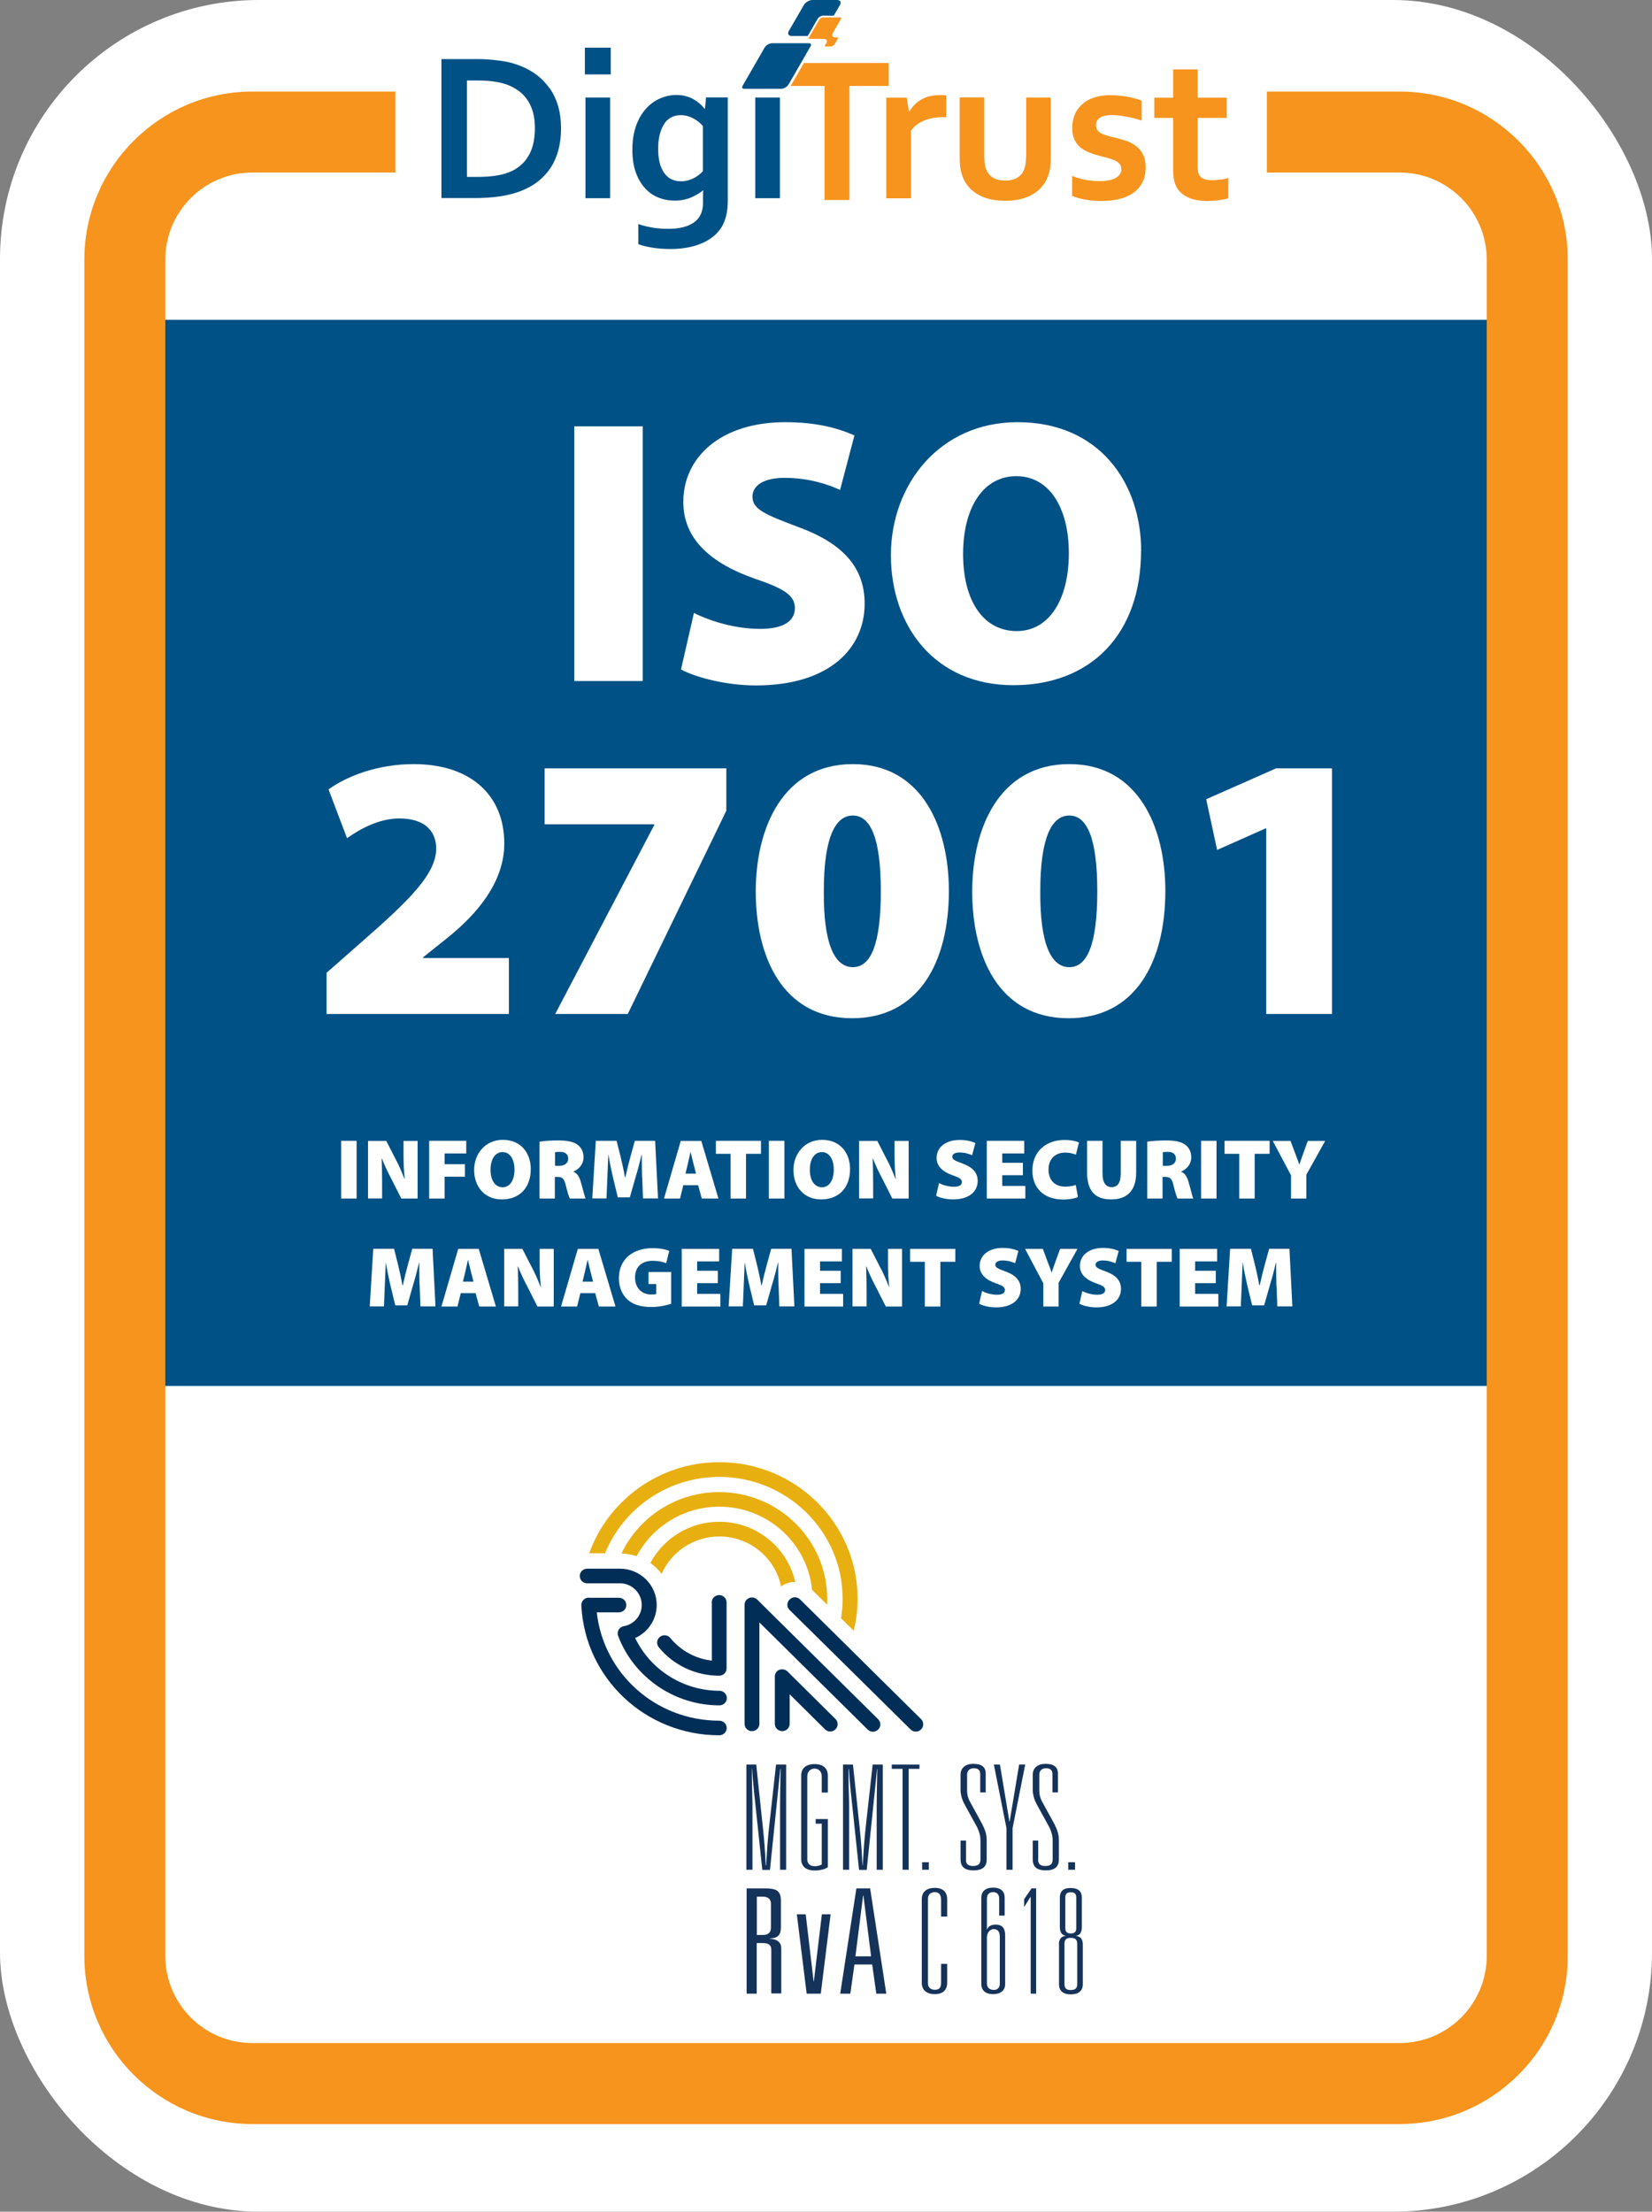 <?xml version="1.0" encoding="UTF-8"?><svg id="Layer_1" xmlns="http://www.w3.org/2000/svg" xmlns:xlink="http://www.w3.org/1999/xlink" viewBox="0 0 135.92 181.89"><rect x="0" y="0" width="135.92" height="181.89" fill="#808080" stroke="none"/><defs><style>.cls-1,.cls-2,.cls-3{fill:none;}.cls-4{clip-path:url(#clippath);}.cls-2{stroke-width:.21px;}.cls-2,.cls-3{stroke:#fff;stroke-miterlimit:10;}.cls-5{fill:#005185;}.cls-6{fill:#002e57;}.cls-7{fill:#f7941d;}.cls-8{fill:#e8af10;}.cls-9{fill:#fff;}.cls-10{fill:#153259;}.cls-3{stroke-width:.15px;}</style><clipPath id="clippath"><rect class="cls-1" x="6.94" y="0" width="122.05" height="174.68"/></clipPath></defs><rect class="cls-9" width="135.92" height="181.89" rx="21.3" ry="21.3"/><g><path class="cls-6" d="m48.31,129.01c-.34,0-.61.27-.61.6s.27.6.61.6h2.69c.99,0,1.8.8,1.8,1.78,0,.86-.62,1.6-1.48,1.75-.18.03-.33.14-.42.29-.09.16-.1.34-.04.51,1.29,3.42,4.64,5.71,8.33,5.71.34,0,.61-.27.61-.6s-.27-.6-.61-.6c-2.97,0-5.68-1.72-6.93-4.34,1.06-.47,1.77-1.52,1.77-2.72,0-1.65-1.36-2.98-3.02-2.98h-2.69Z"/><path class="cls-6" d="m48.44,131.39c-.17,0-.33.07-.44.19-.11.12-.18.28-.17.44.29,5.99,5.27,10.69,11.35,10.69.34,0,.61-.27.61-.6s-.27-.6-.61-.6c-5.21,0-9.52-3.86-10.08-8.91h1.82c.34,0,.61-.27.61-.6s-.27-.6-.61-.6h-2.48Z"/><path class="cls-6" d="m58.57,131.78v4.79c-1.33-.15-2.56-.81-3.42-1.86-.21-.26-.6-.3-.86-.09-.26.21-.3.59-.09.85,1.22,1.49,3.04,2.34,4.97,2.34.34,0,.61-.27.61-.6v-5.43c0-.33-.27-.6-.61-.6s-.61.27-.61.6h0Z"/><path class="cls-6" d="m61.64,131.42c-.23.09-.38.31-.38.56v9.79c0,.33.27.6.61.6s.61-.27.61-.6v-8.34c1.67,1.65,8.91,8.81,8.91,8.81.24.24.62.24.86,0,.24-.23.24-.62,0-.85l-9.95-9.84c-.17-.17-.44-.22-.67-.13h0Z"/><path class="cls-6" d="m64.13,137.32c-.23.09-.38.31-.38.56v3.89c0,.33.27.6.61.6s.61-.27.61-.6v-2.43c1.13,1.12,2.91,2.88,2.91,2.88.24.24.62.24.86,0,.24-.24.24-.62,0-.85l-3.95-3.91c-.17-.17-.44-.22-.67-.13h0Z"/><path class="cls-8" d="m54.43,129.44c.8-1.81,2.63-3.08,4.75-3.08,2.51,0,4.61,1.77,5.08,4.11.35-.25.76-.38,1.17-.37-.64-2.83-3.2-4.95-6.25-4.95-2.46,0-4.6,1.38-5.67,3.39.35.25.66.55.92.89h0Z"/><path class="cls-8" d="m59.18,123.91c3.97,0,7.25,3,7.63,6.83l1.24,1.23c0-.16.01-.32.01-.48,0-4.84-3.99-8.78-8.89-8.78-3.55,0-6.62,2.07-8.04,5.05.44.01.86.09,1.25.22,1.28-2.41,3.84-4.07,6.79-4.07h0Z"/><path class="cls-8" d="m59.18,121.46c5.59,0,10.15,4.5,10.15,10.02,0,.55-.05,1.08-.13,1.61l1.04,1.02c.21-.84.32-1.72.32-2.63,0-6.19-5.1-11.23-11.37-11.23-4.94,0-9.15,3.13-10.71,7.49h1.3c1.5-3.68,5.15-6.28,9.41-6.28h0Z"/><path class="cls-6" d="m64.96,131.55c-.24.24-.24.62,0,.85l9.96,9.83c.24.24.62.24.86,0,.24-.23.24-.62,0-.85l-9.95-9.84c-.24-.24-.62-.24-.86,0h0Z"/><path class="cls-10" d="m61.39,145.12h.83l.55,5.21c.1.91.19,2.03.23,3.08h.03c.06-1.04.14-2.19.24-3.08l.58-5.21h.83v8.65h-.5v-5.37c0-.56.02-1.83.05-2.92h-.03c-.11,1.14-.26,2.52-.35,3.43l-.5,4.87h-.63l-.51-4.82c-.08-.74-.28-2.48-.33-3.48h-.02c-.01,1.14.05,2.39.05,2.92v5.37h-.5v-8.65h0Z"/><path class="cls-10" d="m67.11,149.6h1v3.96l-.06.04c-.2.12-.56.23-1.03.23-.7,0-1.1-.34-1.1-.93v-6.88c0-.6.4-.94,1.1-.94s1.09.34,1.09.94v1.4h-.5v-1.34c0-.38-.25-.63-.59-.63s-.6.25-.6.63v6.86c0,.34.26.54.6.54.24,0,.46-.07.59-.14v-3.36h-.5v-.36h0Z"/><path class="cls-10" d="m69.35,145.12h.83l.55,5.21c.1.91.19,2.03.23,3.08h.02c.06-1.04.14-2.19.24-3.08l.58-5.21h.83v8.65h-.5v-5.37c0-.56.03-1.83.05-2.92h-.02c-.11,1.14-.26,2.52-.35,3.43l-.5,4.87h-.63l-.51-4.82c-.08-.74-.28-2.48-.33-3.48h-.03c-.01,1.14.05,2.39.05,2.92v5.37h-.5v-8.65h0Z"/><polygon class="cls-10" points="74.26 145.47 73.37 145.47 73.37 145.12 75.65 145.12 75.65 145.47 74.76 145.47 74.76 153.77 74.26 153.77 74.26 145.47 74.26 145.47"/><polygon class="cls-10" points="75.87 153.15 76.42 153.15 76.42 153.77 75.87 153.77 75.87 153.15 75.87 153.15"/><path class="cls-10" d="m79.47,152.93c0,.29.11.53.58.53.43,0,.62-.16.62-.55v-1.49c0-.46-.09-.72-.26-1.12l-1.05-1.91c-.21-.38-.33-.84-.33-1.17v-1.26c0-.56.4-.9,1.04-.9.68,0,1.03.24,1.03.8v1.55h-.45v-1.5c0-.35-.19-.49-.54-.49s-.54.23-.54.52v1.34c0,.29.06.54.2.83l1.03,1.88c.21.41.38.83.38,1.31v1.63c0,.55-.29.89-1.08.89s-1.07-.34-1.07-.92v-1.53h.45v1.57h0Z"/><polygon class="cls-10" points="83.85 145.12 84.35 145.12 83.31 150.35 83.31 153.77 82.81 153.77 82.81 150.35 81.77 145.12 82.27 145.12 83.05 149.8 83.07 149.8 83.85 145.12 83.85 145.12"/><path class="cls-10" d="m85.41,152.93c0,.29.11.53.58.53.43,0,.62-.16.62-.55v-1.49c0-.46-.09-.72-.26-1.12l-1.05-1.91c-.21-.38-.33-.84-.33-1.17v-1.26c0-.56.4-.9,1.04-.9.68,0,1.03.24,1.03.8v1.55h-.45v-1.5c0-.35-.19-.49-.54-.49s-.54.23-.54.52v1.34c0,.29.06.54.2.83l1.03,1.88c.21.41.38.83.38,1.31v1.63c0,.55-.29.89-1.08.89s-1.07-.34-1.07-.92v-1.53h.45v1.57h0Z"/><polygon class="cls-10" points="87.89 153.15 88.45 153.15 88.45 153.77 87.89 153.77 87.89 153.15 87.89 153.15"/><path class="cls-10" d="m62.26,159.13h.55c.41,0,.62-.21.62-.62v-1.94c0-.39-.23-.59-.7-.59h-.46v3.15h0Zm1.2,4.83v-3.63c0-.35-.22-.53-.65-.53h-.55v4.16h-.83v-8.66h1.54c.44,0,.76.06.94.17.23.15.34.43.34.83v2.19c0,.33-.07.56-.21.7-.14.14-.37.22-.7.23v.02c.63.04.94.31.94.8v3.7h-.83Z"/><polygon class="cls-10" points="66.37 163.96 65.56 157.43 66.29 157.43 66.94 162.95 66.96 162.95 67.62 157.43 68.34 157.43 67.53 163.96 66.37 163.96 66.37 163.96"/><path class="cls-10" d="m71.67,160.89l-.63-4.99h-.03l-.63,4.99h1.28Zm.43,3.07l-.34-2.4h-1.46l-.34,2.4h-.83l1.33-8.66h1.13l1.33,8.66h-.83Z"/><path class="cls-10" d="m75.84,156.19c0-.6.4-.93,1.07-.93s1.02.34,1.02.93v1.43h-.5v-1.36c0-.35-.11-.65-.51-.65-.35,0-.57.2-.57.54v6.95c0,.34.21.54.57.54.4,0,.51-.2.51-.65v-1.48h.5v1.55c0,.6-.35.94-1.02.94s-1.07-.34-1.07-.94v-6.88h0Z"/><path class="cls-10" d="m82.25,159.2c0-.35-.18-.55-.5-.55-.28,0-.55.28-.55.67v3.8c0,.34.21.53.58.53.3,0,.48-.19.48-.53v-3.92h0Zm-.04-3.06c0-.34-.18-.53-.5-.53s-.51.19-.51.53v2.54h.02c.07-.25.33-.4.69-.4.6,0,.79.35.79.89v4c0,.53-.38.83-.99.83s-.97-.3-.97-.83v-7.1c0-.53.34-.83.97-.83s.95.3.95.83v1.47h-.45v-1.41h0Z"/><polygon class="cls-10" points="84.8 156.02 84.77 156.02 84.26 156.84 84.26 156.19 84.87 155.3 85.25 155.3 85.25 163.96 84.8 163.96 84.8 156.02 84.8 156.02"/><path class="cls-10" d="m88.55,156.06c0-.29-.1-.44-.45-.44s-.45.16-.45.44v2.51c0,.26.1.44.45.44s.45-.18.45-.44v-2.51h0Zm.08,3.84c0-.34-.1-.53-.54-.53-.41,0-.51.19-.51.53v3.23c0,.34.1.53.51.53.44,0,.54-.19.54-.53v-3.23h0Zm-1.51-.01c0-.44.24-.65.54-.68v-.02c-.3-.05-.46-.28-.46-.73v-2.41c0-.48.25-.78.89-.78s.92.3.92.78v2.41c-.01.46-.14.68-.46.73v.02c.3.04.54.24.54.68v3.3c0,.53-.36.83-.99.83s-.97-.3-.97-.83v-3.3h0Z"/><polygon class="cls-5" points="125.35 113.98 9.16 113.98 9.16 26.3 125.35 26.3 125.35 113.98 125.35 113.98"/><polygon class="cls-9" points="29.34 93.82 29.34 98.57 28.07 98.57 28.07 93.82 29.34 93.82 29.34 93.82"/><path class="cls-9" d="m30.28,98.57v-4.74h1.5l.75,1.46c.26.47.53,1.1.75,1.66h.02c-.07-.63-.1-1.29-.1-2v-1.12h1.16v4.74h-1.34l-.8-1.58c-.27-.51-.58-1.14-.8-1.72h-.02c.03.64.04,1.36.04,2.12v1.17h-1.16Z"/><polygon class="cls-9" points="35.31 93.82 38.36 93.82 38.36 94.86 36.58 94.86 36.58 95.74 38.25 95.74 38.25 96.77 36.58 96.77 36.58 98.57 35.31 98.57 35.31 93.82 35.31 93.82"/><path class="cls-9" d="m40.36,96.2c0,.89.39,1.44,1,1.44s.97-.6.97-1.45-.37-1.44-.98-1.44-.99.58-.99,1.45h0Zm3.31-.06c0,1.53-.91,2.5-2.38,2.5s-2.28-1.1-2.28-2.42.91-2.48,2.36-2.48c1.53,0,2.3,1.13,2.3,2.4h0Z"/><path class="cls-9" d="m45.67,95.88h.33c.48,0,.75-.24.75-.59s-.23-.56-.65-.56c-.24,0-.37.01-.43.03v1.12h0Zm-1.26-1.99c.36-.06.9-.1,1.53-.1.72,0,1.25.1,1.6.37.3.23.47.57.47,1.03,0,.59-.44,1.01-.82,1.15v.03c.32.13.49.44.6.84.15.49.3,1.18.39,1.36h-1.3c-.07-.14-.19-.51-.33-1.09-.13-.57-.3-.69-.7-.69h-.2v1.78h-1.26v-4.68h0Z"/><path class="cls-9" d="m52.83,96.87c-.01-.54-.03-1.18-.02-1.91h-.02c-.15.63-.34,1.34-.5,1.86l-.47,1.65h-.99l-.4-1.65c-.12-.51-.27-1.22-.37-1.87h-.01c-.03.67-.06,1.37-.08,1.91l-.07,1.7h-1.17l.29-4.74h1.71l.32,1.27c.13.53.27,1.16.37,1.74h.03c.13-.58.29-1.24.43-1.74l.35-1.27h1.67l.24,4.74h-1.24l-.06-1.7h0Z"/><path class="cls-9" d="m57.27,96.53l-.22-.85c-.07-.27-.16-.65-.23-.94h-.01c-.07.28-.14.68-.21.94l-.2.84h.88Zm-1.05.94l-.27,1.1h-1.32l1.38-4.74h1.69l1.41,4.74h-1.37l-.3-1.1h-1.22Z"/><polygon class="cls-9" points="60.11 94.89 58.9 94.89 58.9 93.82 62.61 93.82 62.61 94.89 61.38 94.89 61.38 98.57 60.11 98.57 60.11 94.89 60.11 94.89"/><polygon class="cls-9" points="64.54 93.82 64.54 98.57 63.26 98.57 63.26 93.82 64.54 93.82 64.54 93.82"/><path class="cls-9" d="m66.63,96.2c0,.89.39,1.44,1,1.44s.97-.6.97-1.45-.37-1.44-.98-1.44-.99.58-.99,1.45h0Zm3.31-.06c0,1.53-.91,2.5-2.38,2.5s-2.28-1.1-2.28-2.42.91-2.48,2.36-2.48c1.53,0,2.3,1.13,2.3,2.4h0Z"/><path class="cls-9" d="m70.68,98.57v-4.74h1.5l.75,1.46c.26.47.53,1.1.75,1.66h.02c-.07-.63-.1-1.29-.1-2v-1.12h1.16v4.74h-1.34l-.8-1.58c-.27-.51-.58-1.14-.8-1.72h-.02c.03.64.04,1.36.04,2.12v1.17h-1.16Z"/><path class="cls-9" d="m77.26,97.3c.29.15.76.3,1.23.3.44,0,.65-.15.65-.39s-.21-.37-.75-.55c-.8-.28-1.33-.73-1.33-1.43,0-.84.7-1.48,1.9-1.48.57,0,.97.11,1.29.25l-.27,1.01c-.2-.09-.56-.23-1.03-.23-.39,0-.6.14-.6.35,0,.24.25.34.85.56.85.31,1.24.77,1.24,1.43,0,.82-.64,1.52-2.03,1.52-.57,0-1.13-.15-1.39-.3l.24-1.05h0Z"/><polygon class="cls-9" points="84.16 96.65 82.46 96.65 82.46 97.53 84.36 97.53 84.36 98.57 81.19 98.57 81.19 93.82 84.27 93.82 84.27 94.86 82.46 94.86 82.46 95.63 84.16 95.63 84.16 96.65 84.16 96.65"/><path class="cls-9" d="m88.69,98.45c-.18.08-.63.2-1.2.2-1.77,0-2.55-1.11-2.55-2.37,0-1.67,1.22-2.53,2.64-2.53.55,0,.99.11,1.19.21l-.25,1c-.21-.08-.5-.17-.88-.17-.73,0-1.37.43-1.37,1.4,0,.87.51,1.4,1.39,1.4.31,0,.65-.06.85-.14l.18,1h0Z"/><path class="cls-9" d="m90.71,93.82v2.69c0,.72.25,1.12.75,1.12s.75-.37.75-1.12v-2.69h1.27v2.62c0,1.46-.73,2.2-2.06,2.2s-1.98-.71-1.98-2.24v-2.58h1.27Z"/><path class="cls-9" d="m95.67,95.88h.33c.48,0,.75-.24.75-.59s-.23-.56-.65-.56c-.24,0-.37.01-.43.03v1.12h0Zm-1.26-1.99c.36-.06.9-.1,1.53-.1.72,0,1.25.1,1.6.37.3.23.47.57.47,1.03,0,.59-.44,1.01-.82,1.15v.03c.32.13.49.44.6.84.15.49.3,1.18.39,1.36h-1.3c-.07-.14-.19-.51-.33-1.09-.13-.57-.3-.69-.7-.69h-.2v1.78h-1.26v-4.68h0Z"/><polygon class="cls-9" points="100.09 93.82 100.09 98.57 98.82 98.57 98.82 93.82 100.09 93.82 100.09 93.82"/><polygon class="cls-9" points="101.96 94.89 100.75 94.89 100.75 93.82 104.46 93.82 104.46 94.89 103.23 94.89 103.23 98.57 101.96 98.57 101.96 94.89 101.96 94.89"/><path class="cls-9" d="m106.22,98.57v-1.91l-1.5-2.83h1.46l.4,1.07c.13.33.22.57.32.87h.01c.09-.29.19-.55.3-.87l.39-1.07h1.43l-1.55,2.78v1.96h-1.27Z"/><path class="cls-9" d="m34.52,105.75c-.01-.54-.03-1.18-.02-1.91h-.02c-.15.63-.34,1.34-.5,1.86l-.47,1.65h-.99l-.4-1.65c-.12-.51-.27-1.22-.37-1.87h-.01c-.03.67-.06,1.37-.08,1.91l-.07,1.7h-1.17l.29-4.74h1.71l.32,1.27c.13.53.27,1.16.37,1.74h.03c.13-.58.29-1.24.43-1.74l.35-1.27h1.67l.24,4.74h-1.24l-.06-1.7h0Z"/><path class="cls-9" d="m38.96,105.41l-.22-.85c-.07-.27-.16-.65-.23-.94h-.01c-.07.28-.14.68-.21.94l-.2.84h.88Zm-1.05.94l-.27,1.1h-1.32l1.38-4.74h1.69l1.41,4.74h-1.37l-.3-1.1h-1.22Z"/><path class="cls-9" d="m41.48,107.45v-4.74h1.5l.75,1.46c.26.47.53,1.1.75,1.66h.02c-.07-.63-.1-1.29-.1-2v-1.12h1.16v4.74h-1.34l-.8-1.58c-.27-.51-.58-1.14-.8-1.72h-.02c.03.64.04,1.36.04,2.12v1.17h-1.16Z"/><path class="cls-9" d="m48.8,105.41l-.22-.85c-.07-.27-.16-.65-.23-.94h-.01c-.07.28-.14.68-.21.94l-.2.84h.88Zm-1.05.94l-.27,1.1h-1.32l1.38-4.74h1.69l1.41,4.74h-1.37l-.3-1.1h-1.22Z"/><path class="cls-9" d="m55.23,107.22c-.35.12-1.01.27-1.63.27-.94,0-1.57-.23-2-.64-.44-.42-.68-1.03-.68-1.72,0-1.65,1.23-2.48,2.77-2.48.64,0,1.13.11,1.37.23l-.25,1.01c-.27-.11-.58-.2-1.13-.2-.78,0-1.43.41-1.43,1.37,0,.89.57,1.4,1.35,1.4.17,0,.34-.02.39-.04v-.82h-.63v-.99h1.86v2.59h0Z"/><polygon class="cls-9" points="59.06 105.53 57.36 105.53 57.36 106.41 59.27 106.41 59.27 107.45 56.09 107.45 56.09 102.71 59.17 102.71 59.17 103.74 57.36 103.74 57.36 104.51 59.06 104.51 59.06 105.53 59.06 105.53"/><path class="cls-9" d="m64.05,105.75c-.01-.54-.03-1.18-.02-1.91h-.02c-.15.63-.34,1.34-.5,1.86l-.47,1.65h-.99l-.4-1.65c-.12-.51-.27-1.22-.37-1.87h-.01c-.03.67-.06,1.37-.08,1.91l-.07,1.7h-1.17l.29-4.74h1.71l.32,1.27c.13.53.27,1.16.37,1.74h.03c.13-.58.29-1.24.43-1.74l.35-1.27h1.67l.24,4.74h-1.24l-.06-1.7h0Z"/><polygon class="cls-9" points="69.17 105.53 67.47 105.53 67.47 106.41 69.37 106.41 69.37 107.45 66.19 107.45 66.19 102.71 69.27 102.71 69.27 103.74 67.47 103.74 67.47 104.51 69.17 104.51 69.17 105.53 69.17 105.53"/><path class="cls-9" d="m70.14,107.45v-4.74h1.5l.75,1.46c.26.47.53,1.1.75,1.66h.02c-.07-.63-.1-1.29-.1-2v-1.12h1.16v4.74h-1.34l-.8-1.58c-.27-.51-.58-1.14-.8-1.72h-.02c.03.64.04,1.36.04,2.12v1.17h-1.16Z"/><polygon class="cls-9" points="76.09 103.77 74.88 103.77 74.88 102.71 78.6 102.71 78.6 103.77 77.37 103.77 77.37 107.45 76.09 107.45 76.09 103.77 76.09 103.77"/><path class="cls-9" d="m80.8,106.18c.29.15.76.3,1.23.3.44,0,.65-.15.65-.39s-.21-.37-.75-.55c-.8-.28-1.33-.73-1.33-1.43,0-.84.7-1.48,1.9-1.48.57,0,.97.11,1.29.25l-.27,1.01c-.2-.09-.56-.23-1.03-.23-.39,0-.6.14-.6.35,0,.24.25.34.85.56.85.31,1.24.77,1.24,1.43,0,.82-.64,1.52-2.03,1.52-.57,0-1.13-.15-1.39-.3l.24-1.05h0Z"/><path class="cls-9" d="m85.84,107.45v-1.91l-1.5-2.83h1.46l.4,1.07c.13.33.22.57.32.87h.01c.09-.29.19-.55.3-.87l.39-1.07h1.43l-1.55,2.78v1.96h-1.27Z"/><path class="cls-9" d="m89.05,106.18c.29.15.76.3,1.23.3.44,0,.65-.15.65-.39s-.21-.37-.75-.55c-.8-.28-1.33-.73-1.33-1.43,0-.84.7-1.48,1.9-1.48.57,0,.97.11,1.29.25l-.27,1.01c-.21-.09-.56-.23-1.03-.23-.39,0-.6.14-.6.35,0,.24.25.34.85.56.85.31,1.24.77,1.24,1.43,0,.82-.64,1.52-2.03,1.52-.57,0-1.13-.15-1.39-.3l.24-1.05h0Z"/><polygon class="cls-9" points="93.9 103.77 92.69 103.77 92.69 102.71 96.41 102.71 96.41 103.77 95.17 103.77 95.17 107.45 93.9 107.45 93.9 103.77 93.9 103.77"/><polygon class="cls-9" points="100.03 105.53 98.33 105.53 98.33 106.41 100.24 106.41 100.24 107.45 97.06 107.45 97.06 102.71 100.14 102.71 100.14 103.74 98.33 103.74 98.33 104.51 100.03 104.51 100.03 105.53 100.03 105.53"/><path class="cls-9" d="m105.02,105.75c-.01-.54-.03-1.18-.02-1.91h-.02c-.15.63-.34,1.34-.5,1.86l-.47,1.65h-.99l-.4-1.65c-.12-.51-.27-1.22-.37-1.87h-.01c-.03.67-.06,1.37-.08,1.91l-.07,1.7h-1.17l.29-4.74h1.71l.32,1.27c.13.53.27,1.16.37,1.74h.03c.13-.58.29-1.24.43-1.74l.35-1.27h1.67l.24,4.74h-1.24l-.06-1.7h0Z"/><path class="cls-5" d="m43.53,12.73c-.31.58-.77,1.01-1.38,1.32-.69.34-1.65.5-2.87.5h-.86v-7.93h.92c.5,0,.94.03,1.34.09s.76.15,1.09.27c.35.14.66.31.94.52.28.21.51.46.71.76.19.29.34.63.44,1,.1.38.15.8.15,1.26,0,.89-.16,1.63-.47,2.2h0Zm1.66-5.5c-.32-.45-.71-.84-1.17-1.17-.47-.33-1.01-.59-1.62-.79-.2-.07-.43-.13-.67-.18-.25-.05-.5-.09-.76-.12s-.53-.06-.81-.08c-.28-.02-.55-.03-.82-.03h-3.02v11.43h2.72c.77,0,1.46-.05,2.08-.14.62-.09,1.17-.23,1.65-.41.58-.22,1.08-.49,1.51-.83.42-.34.78-.73,1.06-1.17.28-.44.49-.94.62-1.47.14-.54.2-1.12.2-1.73,0-.65-.08-1.25-.24-1.81-.16-.56-.4-1.06-.72-1.51h0Z"/><polygon class="cls-5" points="48.17 16.3 50.2 16.3 50.2 8.02 48.17 8.02 48.17 16.3 48.17 16.3"/><polygon class="cls-5" points="48.12 6.12 50.25 6.12 50.25 3.92 48.12 3.92 48.12 6.12 48.12 6.12"/><polygon class="cls-5" points="62.14 16.3 64.17 16.3 64.17 8.02 62.14 8.02 62.14 16.3 62.14 16.3"/><path class="cls-7" d="m75.81,8.18c-.42.24-.75.57-.99,1h-.03l-.19-1.15h-1.68v8.28h2.03v-5.55c.26-.38.62-.66,1.09-.85.47-.19,1.02-.28,1.64-.28h.17v-1.78c-.15-.02-.32-.03-.53-.03-.59,0-1.09.12-1.51.36h0Z"/><path class="cls-7" d="m84.42,12.91c0,.48-.07.85-.2,1.12-.13.28-.33.49-.59.62-.26.14-.57.2-.93.2s-.65-.06-.9-.18c-.25-.12-.44-.31-.58-.56-.08-.15-.14-.32-.18-.53-.04-.2-.06-.44-.06-.72v-4.85h-2.02v5.06c0,.38.04.72.11,1.03.07.31.18.59.33.85.28.48.69.86,1.24,1.14.55.28,1.24.42,2.07.42.44,0,.84-.04,1.19-.12.36-.08.67-.2.96-.35.28-.15.53-.33.73-.55.21-.21.38-.45.51-.71.23-.46.35-1.03.35-1.7v-5.06h-2.02v4.89h0Z"/><path class="cls-7" d="m93.47,12.01c-.23-.17-.48-.31-.77-.41-.28-.1-.57-.18-.85-.25-.18-.05-.37-.09-.56-.14-.19-.05-.38-.11-.56-.18-.18-.07-.31-.17-.41-.29-.1-.12-.15-.27-.15-.46,0-.11.02-.21.07-.31.05-.1.12-.19.22-.26.1-.08.24-.14.4-.18.17-.05.37-.07.61-.07.19,0,.39.01.6.04.21.03.42.06.64.1.21.04.42.09.63.14.21.05.41.11.59.18v-1.65c-.36-.13-.76-.24-1.2-.32-.44-.08-.92-.12-1.43-.12-.42,0-.81.05-1.18.16-.37.11-.7.27-.98.5-.28.22-.51.5-.67.84-.16.34-.25.74-.25,1.2,0,.38.06.69.18.95.12.26.29.47.5.65.21.17.45.31.72.41.27.11.56.2.85.28.23.06.46.11.67.17.21.06.4.12.57.2.17.08.3.17.4.29.1.11.15.26.15.44s-.05.32-.14.44c-.09.12-.22.22-.37.3-.16.08-.34.14-.56.18-.22.04-.45.06-.7.06-.32,0-.68-.03-1.05-.09-.38-.06-.79-.17-1.23-.34v1.63c.27.13.62.23,1.04.31.42.08.89.12,1.41.12s1.02-.06,1.46-.17c.44-.11.82-.28,1.14-.51.32-.23.56-.52.74-.87.18-.35.26-.75.26-1.22,0-.43-.07-.78-.22-1.06-.15-.28-.33-.5-.56-.68h0Z"/><path class="cls-7" d="m100.41,14.76c-.23.04-.46.06-.7.06-.51,0-.85-.13-1.02-.39-.1-.15-.15-.39-.15-.71v-4.02h2.39v-1.67h-2.39v-2.32h-2.02v2.32h-1.55v1.67h1.55v4.29c0,.52.07.93.2,1.23.18.42.49.74.94.97.44.23,1.01.34,1.7.34.27,0,.57-.02.88-.06.32-.04.59-.09.82-.16v-1.67c-.21.06-.42.1-.65.14h0Z"/><polygon class="cls-7" points="73.12 5.18 64.55 5.18 64.55 7.07 67.84 7.07 67.84 16.45 69.89 16.45 69.89 7.07 73.12 7.07 73.12 5.18 73.12 5.18"/><path class="cls-5" d="m57.84,14.07c-.09.1-.19.19-.31.29-.12.1-.26.19-.41.27-.15.08-.32.14-.5.2-.18.05-.38.08-.58.08-.31,0-.59-.06-.82-.18-.24-.12-.43-.3-.59-.53-.16-.23-.28-.51-.36-.84-.08-.33-.12-.7-.12-1.12,0-.38.03-.71.09-.99.06-.28.14-.53.23-.74.06-.12.12-.22.18-.32h0s.32-.63,1.18-.71c0,0,0,0,0,0,0,0,0,0,0,0,0,0,0,0,.01,0,.06,0,.12-.01.17-.01.36,0,.7.09,1.02.26.32.17.59.38.8.64v3.7h0Zm.25-6.05l-.09.93h-.03c-.25-.33-.57-.6-.97-.82-.39-.21-.84-.32-1.35-.32-.46,0-.91.1-1.35.29-.44.19-.82.47-1.16.85-.34.38-.61.84-.81,1.41-.2.56-.3,1.21-.3,1.96s.1,1.38.3,1.91c.2.53.46.96.79,1.3.32.34.7.59,1.11.74.42.16.85.23,1.29.23.24,0,.48-.02.72-.07.23-.05.45-.11.64-.2.19-.08.37-.17.53-.27.16-.1.31-.2.43-.3h.02c-.01.11-.02.26-.02.42,0,.17,0,.31,0,.42v.2c0,.71-.25,1.24-.74,1.59-.5.35-1.2.53-2.1.53-.46,0-.89-.03-1.3-.1-.41-.07-.81-.16-1.18-.29v1.65c.13.05.29.1.48.15.19.05.4.09.63.13.23.04.48.07.74.09.26.02.53.03.8.03.48,0,.94-.04,1.38-.12.43-.08.83-.19,1.19-.35.36-.15.68-.35.97-.58.28-.23.51-.51.7-.82.15-.27.27-.58.35-.92.08-.35.12-.76.12-1.25v-8.43h-1.78Z"/><g class="cls-4"><path class="cls-9" d="m55.84,9.47s0,0,0,0c0,0,.01,0,.02,0,0,0,0,0-.01,0h0Z"/><path class="cls-5" d="m66.14.41l-1.24,2.14c-.13.23-.02.41.24.41h2.02c.26,0,.58-.18.71-.41l1.24-2.14c.13-.23.02-.41-.24-.41h-2.02c-.26,0-.58.18-.71.41"/></g><path class="cls-7" d="m67.93,3.49l-.11.19c-.07.12-.01.22.13.22h.39c.14,0,.31-.1.39-.22l.27-.46c.07-.12.01-.22-.13-.22h-.17c-.14,0-.2-.1-.13-.22l.69-1.2c.07-.12.01-.22-.13-.22h-1.4c-.14,0-.31.1-.39.22l-.85,1.47c-.07.12-.01.22.13.22h1.18c.14,0,.2.1.13.22"/><path class="cls-3" d="m67.93,3.49l-.11.19c-.07.12-.01.22.13.22h.39c.14,0,.31-.1.39-.22l.27-.46c.07-.12.01-.22-.13-.22h-.17c-.14,0-.2-.1-.13-.22l.69-1.2c.07-.12.01-.22-.13-.22h-1.4c-.14,0-.31.1-.39.22l-.85,1.47c-.07.12-.01.22.13.22h1.18c.14,0,.2.1.13.22"/><path class="cls-5" d="m61.25,7.41h3.01c.26,0,.58-.18.71-.41l1.81-3.14c.13-.23.02-.41-.24-.41h-3.01c-.26,0-.58.18-.71.41l-1.81,3.14c-.13.23-.02.41.24.41"/><path class="cls-2" d="m61.25,7.41h3.01c.26,0,.58-.18.71-.41l1.81-3.14c.13-.23.02-.41-.24-.41h-3.01c-.26,0-.58.18-.71.41l-1.81,3.14c-.13.23-.02.41.24.41"/><polygon class="cls-9" points="52.88 35.06 52.88 56.01 47.25 56.01 47.25 35.06 52.88 35.06 52.88 35.06"/><path class="cls-9" d="m57.1,50.41c1.27.65,3.36,1.31,5.44,1.31,1.93,0,2.86-.65,2.86-1.71s-.93-1.62-3.3-2.42c-3.54-1.24-5.88-3.2-5.88-6.31,0-3.7,3.11-6.56,8.39-6.56,2.52,0,4.29.47,5.69,1.09l-1.18,4.48c-.9-.4-2.46-.99-4.57-.99-1.71,0-2.64.62-2.64,1.55,0,1.06,1.12,1.49,3.76,2.49,3.76,1.37,5.47,3.39,5.47,6.31,0,3.61-2.83,6.72-8.95,6.72-2.52,0-4.97-.68-6.16-1.31l1.06-4.63h0Z"/><path class="cls-9" d="m79.24,45.56c0,3.92,1.71,6.34,4.41,6.34s4.29-2.64,4.29-6.4-1.62-6.34-4.32-6.34-4.38,2.55-4.38,6.4h0Zm14.64-.25c0,6.75-4.04,11.04-10.51,11.04s-10.07-4.88-10.07-10.69,4.01-10.94,10.42-10.94c6.75,0,10.17,5.01,10.17,10.6h0Z"/><path class="cls-9" d="m26.87,83.39v-3.39l2.8-2.46c4.1-3.58,6.19-5.66,6.22-7.74,0-1.46-.96-2.49-3.02-2.49-1.68,0-3.2.84-4.32,1.62l-1.52-4.01c1.55-1.12,4.1-2.08,7-2.08,4.69,0,7.46,2.55,7.46,6.53,0,3.23-2.3,5.85-4.69,7.77l-1.99,1.59v.06h7.06v4.6h-14.99Z"/><polygon class="cls-9" points="59.76 63.19 59.76 66.67 51.65 83.39 45.68 83.39 53.83 67.85 53.83 67.79 44.81 67.79 44.81 63.19 59.76 63.19 59.76 63.19"/><path class="cls-9" d="m67.78,73.29c-.03,4.38.9,6.25,2.39,6.25s2.3-1.9,2.3-6.25-.84-6.22-2.3-6.22-2.39,1.83-2.39,6.22h0Zm10.29-.03c0,5.94-2.52,10.48-7.96,10.48-5.78,0-7.93-5.13-7.93-10.42s2.27-10.48,7.99-10.48,7.9,5.25,7.9,10.42h0Z"/><path class="cls-9" d="m85.59,73.29c-.03,4.38.9,6.25,2.39,6.25s2.3-1.9,2.3-6.25-.84-6.22-2.3-6.22-2.39,1.83-2.39,6.22h0Zm10.29-.03c0,5.94-2.52,10.48-7.96,10.48-5.78,0-7.93-5.13-7.93-10.42s2.27-10.48,7.99-10.48,7.9,5.25,7.9,10.42h0Z"/><g><polygon class="cls-9" points="104.18 68.13 104.12 68.13 100.14 69.9 99.24 65.73 104.99 63.19 109.59 63.19 109.59 83.39 104.18 83.39 104.18 68.13 104.18 68.13"/><path class="cls-7" d="m115.16,7.53h-10.93v6.66h10.93c3.95,0,7.16,3.21,7.16,7.16v139.51c0,3.95-3.21,7.16-7.16,7.16H20.76c-3.95,0-7.16-3.21-7.16-7.16V21.35c0-3.95,3.21-7.16,7.16-7.16h11.77v-6.66h-11.77c-7.62,0-13.82,6.2-13.82,13.82v139.51c0,7.62,6.2,13.82,13.82,13.82h94.41c7.62,0,13.82-6.2,13.82-13.82V21.35c0-7.62-6.2-13.82-13.82-13.82h0Z"/></g></g></svg>